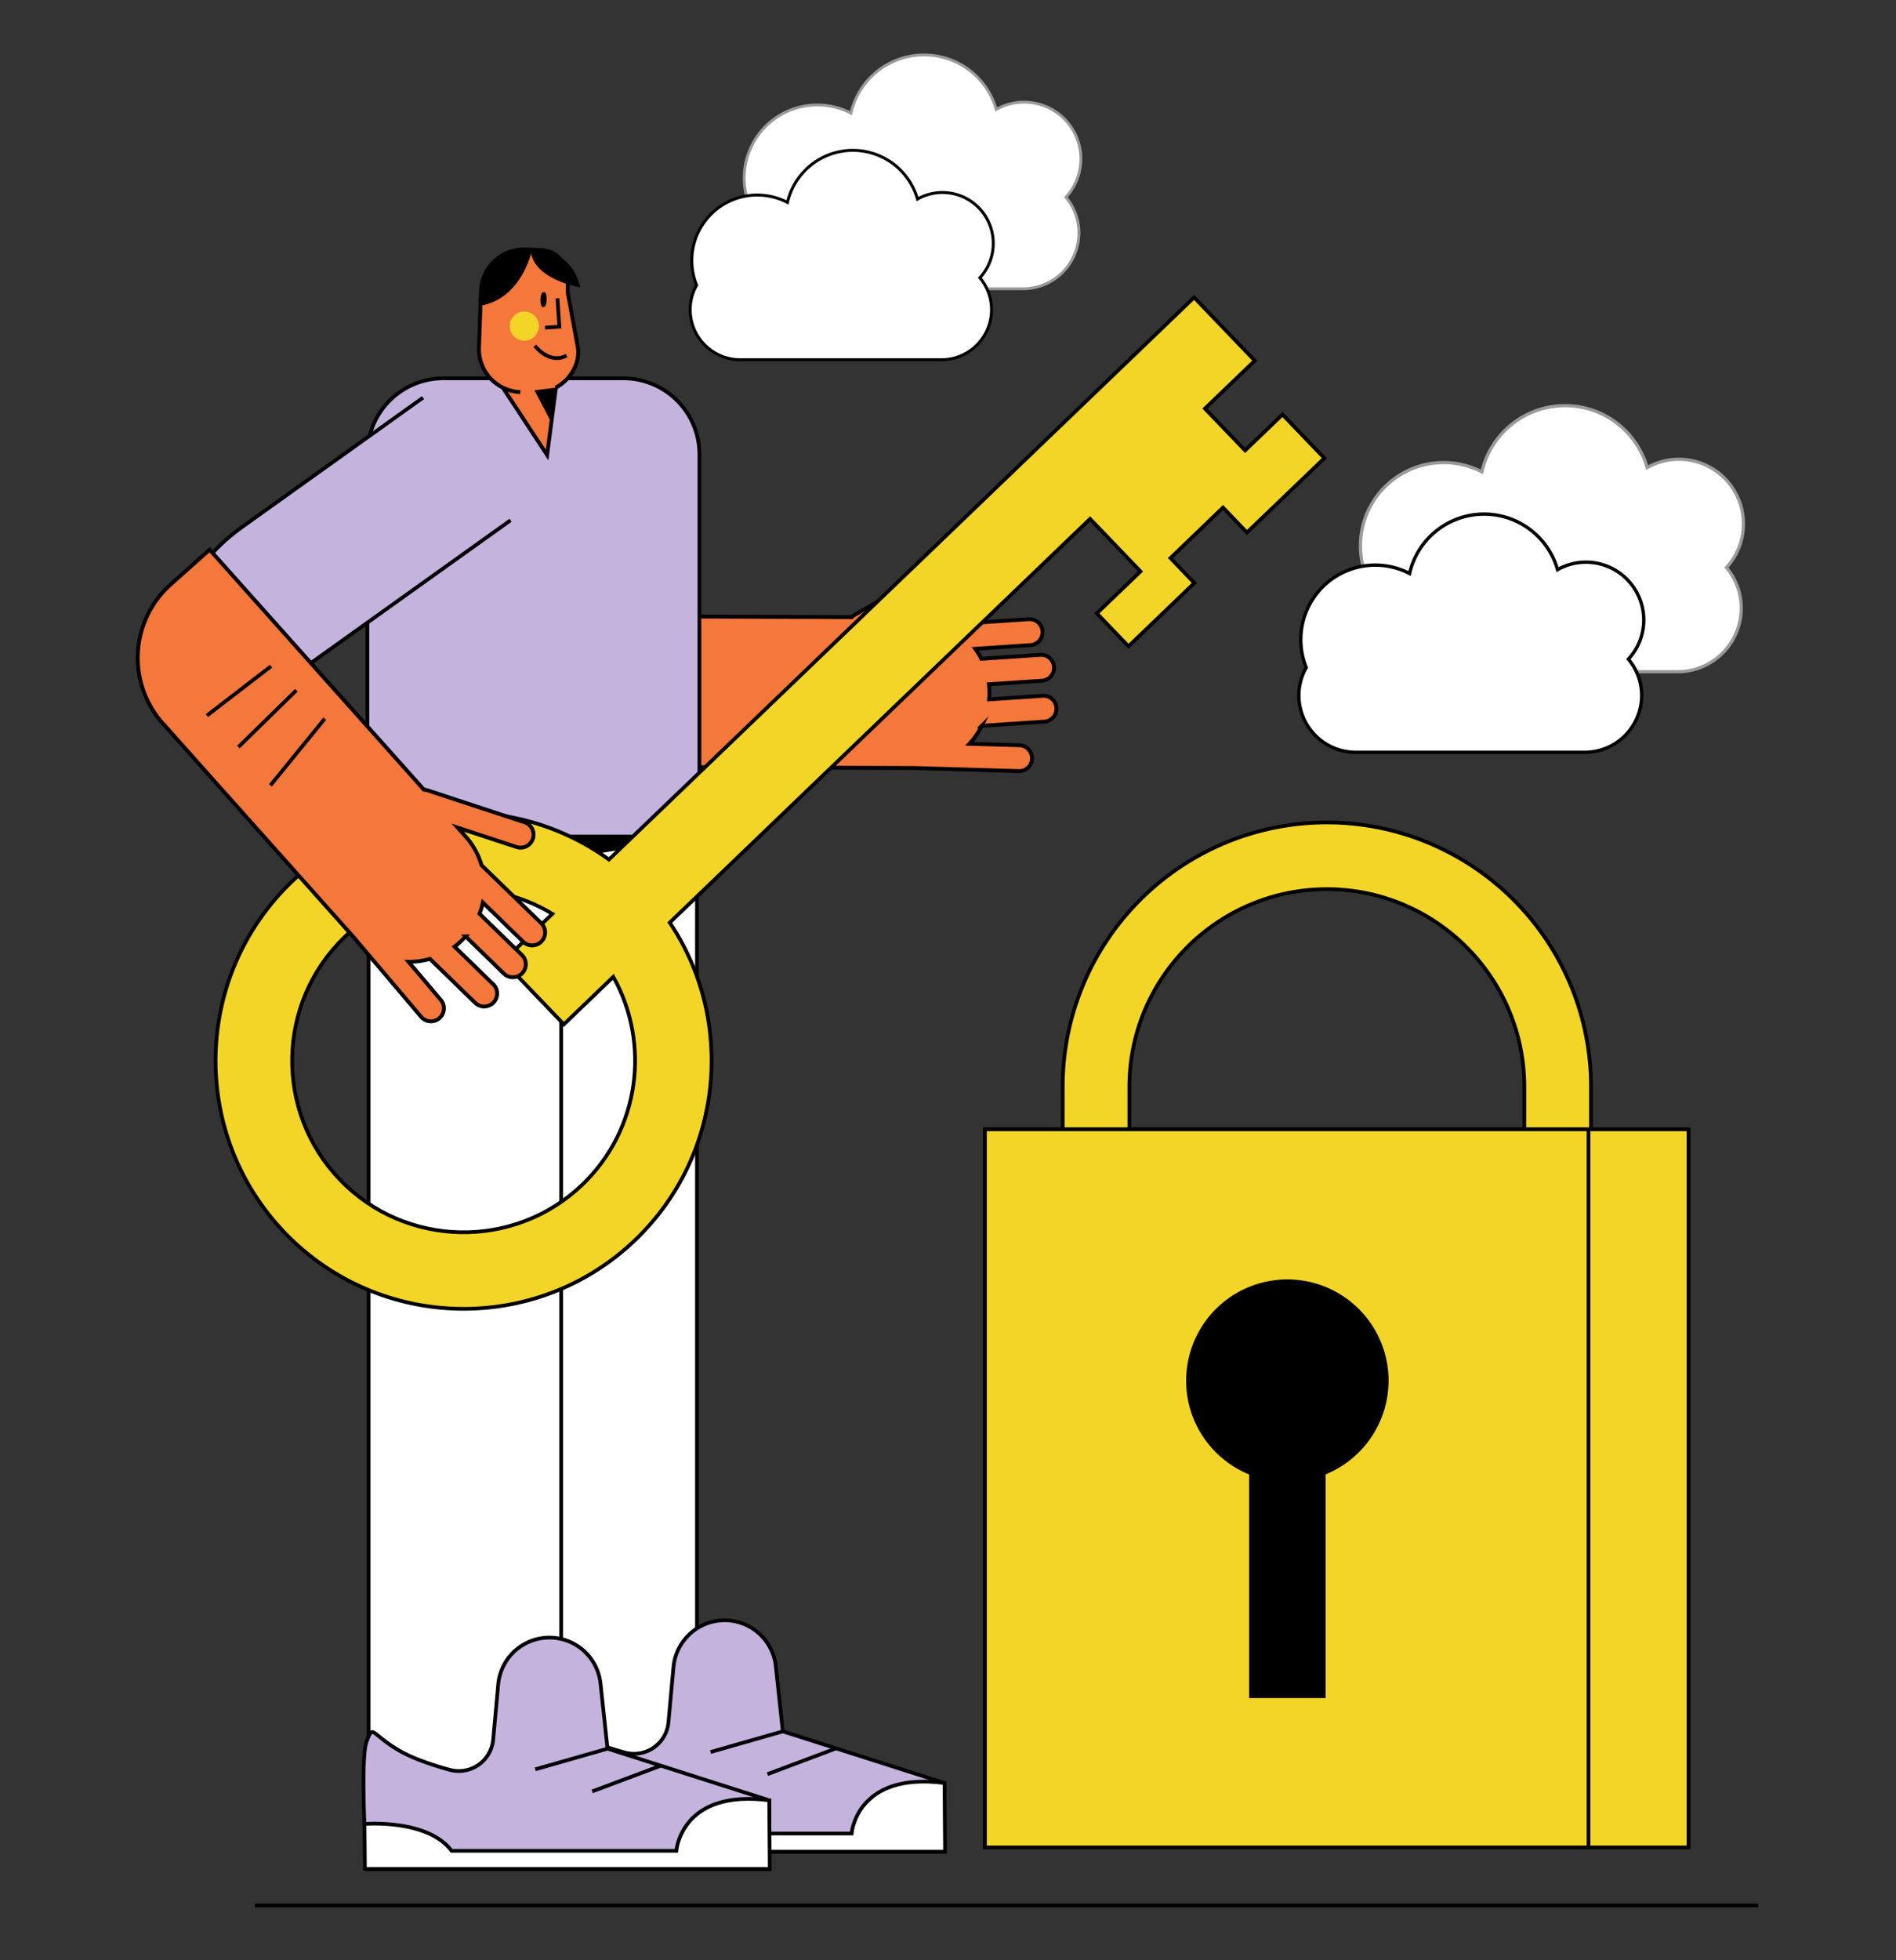 <svg id="Capa_1" data-name="Capa 1" xmlns="http://www.w3.org/2000/svg" viewBox="0 0 1536.11 1587.4"><rect x="0" y="0" width="1536.11" height="1587.4" fill="#333333" stroke="none"/><title>Mesa de trabajo 25</title><path d="M1289,1094H861V880a214,214,0,0,1,428,0Zm-374-54h320V880c0-88.23-71.78-160-160-160S915,791.72,915,880Z" fill="#f2d527" stroke="#000" stroke-miterlimit="10" stroke-width="3"/><path d="M833.56,620.86a10.44,10.44,0,0,1-8.18,3.54l-83-2.46c-.26,0-.51,0-.76-.06h-1.24l-231.69-.82a79.56,79.56,0,0,1-79.27-79.84l.14-42.44,260.55.92a10.1,10.1,0,0,1,2.27-1.75l72-41.26a10.5,10.5,0,0,1,10.44,18.22l-43.51,24.93,9.49,0a60.77,60.77,0,0,1,26.09,6l66.54-4.46a10.5,10.5,0,1,1,1.41,21l-44.7,3a60.31,60.31,0,0,1,4.91,8.09l47.55-3.18a10.5,10.5,0,1,1,1.41,20.95l-42.81,2.87a63.26,63.26,0,0,1,.38,7.05c0,1.74-.09,3.46-.24,5.16l43.35-2.91a10.49,10.49,0,1,1,1.41,20.94l-50.71,3.4a60.45,60.45,0,0,1-9.94,14.51l40.5,1.21a10.52,10.52,0,0,1,7.56,17.45Z" fill="#f4773c" stroke="#000" stroke-miterlimit="10" stroke-width="3.12"/><rect x="425.66" y="665.84" width="139" height="807.5" fill="#fff" stroke="#000" stroke-miterlimit="10" stroke-width="3"/><path d="M439.09,1499.55H765.22v-55.76l-131-41.82-5.69-52.76A41.62,41.62,0,0,0,582,1312.36h0a41.62,41.62,0,0,0-36.35,37.54l-4.08,44.71a28,28,0,0,1-35.28,24.49c-14-3.86-29.54-9.07-40.29-15.27-24.16-13.94-21.38-22.31-27-7.44S439.09,1499.55,439.09,1499.55Z" fill="#c3b3dd" stroke="#000" stroke-miterlimit="10" stroke-width="3"/><path d="M765.22,1443.79c-71.54-9.3-75.26,40.89-75.26,40.89H507.85c-19.52-26-70.54-21.76-70.54-21.76l.35,36.42h328Z" fill="#fff" stroke="#000" stroke-miterlimit="10" stroke-width="3"/><line x1="634.21" y1="1401.97" x2="575.68" y2="1418.7" fill="#fff" stroke="#000" stroke-miterlimit="10" stroke-width="3"/><line x1="676.95" y1="1415.91" x2="621.79" y2="1436.61" fill="#fff" stroke="#000" stroke-miterlimit="10" stroke-width="3"/><rect x="298.66" y="665.84" width="156" height="807.5" fill="#fff" stroke="#000" stroke-miterlimit="10" stroke-width="3"/><path d="M359.3,306.34H505A61.64,61.64,0,0,1,566.66,368V677.34a0,0,0,0,1,0,0h-269a0,0,0,0,1,0,0V368A61.64,61.64,0,0,1,359.3,306.34Z" fill="#c3b3dd" stroke="#000" stroke-miterlimit="10" stroke-width="3"/><polygon points="450.59 312.28 443.25 368.42 390.05 287.51 450.59 312.28" fill="#f4773c" stroke="#000" stroke-miterlimit="10" stroke-width="3.12"/><polygon points="423.6 298.2 446.46 341.65 450.31 309.63 423.6 298.2"/><path d="M421.55,317.48a34.83,34.83,0,0,1-33.48-35.94l1.63-46.07A34.83,34.83,0,0,1,425.64,202l11.29.4c19.09.68,23.7,15.23,23,34.32l8,43.19a28.25,28.25,0,0,1-.71,13.58,35,35,0,0,1-17.1,20.45" fill="#f4773c" stroke="#000" stroke-miterlimit="10" stroke-width="3.12"/><ellipse cx="440.36" cy="242.59" rx="4.6" ry="0.98" transform="translate(182.33 674.08) rotate(-87.97)" fill="#fff" stroke="#000" stroke-miterlimit="10" stroke-width="3"/><polyline points="451.66 241.54 453.2 264.56 441.53 265.34" fill="none" stroke="#000" stroke-miterlimit="10" stroke-width="3"/><path d="M430.93,202.83s-7.95,38.93-41.66,44.74l1-17.17S396.91,199,430.93,202.83Z"/><path d="M470.15,232.74s-38.12-6.19-40.22-29.93c0,0,12.07-.21,13.74.49S464.65,208.51,470.15,232.74Z"/><circle cx="424.79" cy="264.03" r="11.82" fill="#f2d527"/><path d="M433.34,280s11.47,15.41,25.74,7.91" fill="none" stroke="#000" stroke-miterlimit="10" stroke-width="3"/><path d="M297.09,1513.55H623.22v-55.76l-131-41.82-5.69-52.76A41.62,41.62,0,0,0,440,1326.36h0a41.62,41.62,0,0,0-36.35,37.54l-4.08,44.71a28,28,0,0,1-35.28,24.49c-14-3.86-29.54-9.07-40.29-15.27-24.16-13.94-21.38-22.31-27-7.44S297.09,1513.55,297.09,1513.55Z" fill="#c3b3dd" stroke="#000" stroke-miterlimit="10" stroke-width="3"/><path d="M623.22,1457.79c-71.54-9.3-75.26,40.89-75.26,40.89H365.85c-19.52-26-70.54-21.76-70.54-21.76l.35,36.42h328Z" fill="#fff" stroke="#000" stroke-miterlimit="10" stroke-width="3"/><line x1="492.21" y1="1415.97" x2="433.68" y2="1432.7" fill="#fff" stroke="#000" stroke-miterlimit="10" stroke-width="3"/><line x1="534.95" y1="1429.91" x2="479.79" y2="1450.61" fill="#fff" stroke="#000" stroke-miterlimit="10" stroke-width="3"/><line x1="206.5" y1="1542.95" x2="1424.5" y2="1542.95" fill="#fff" stroke="#000" stroke-miterlimit="10" stroke-width="3"/><polygon points="566.66 677.34 297.66 722.34 297.66 677.34 566.66 677.34"/><path d="M729.11,500s15,30-38,29" fill="none" stroke="#000" stroke-miterlimit="10" stroke-width="3"/><path d="M542.63,747.07,883.17,420.16,924,462.72l-35.35,33.94,25.63,26.69,53.38-51.25L948.3,451.9,990.86,411l19.39,20.2L1073,371l-33.93-35.35-30.3,29.09-32.55-33.9,40.4-38.79-49.17-51.22L493.34,696c-77.18-55.82-185.85-50.32-256.94,17.92-80,76.76-82.55,204.25-5.8,284.2s204.24,82.56,284.2,5.8C586.14,935.42,595.89,826.53,542.63,747.07ZM275.33,955.16c-53.08-55.29-51.28-143.45,4-196.53C325.65,714.17,395,708.22,447.53,740l-39.87,38.27,49.17,51.22L496.89,791c30.16,53.89,21.54,123.49-25,168.2C416.57,1012.26,328.41,1010.46,275.33,955.16Z" fill="#f2d527" stroke="#000" stroke-miterlimit="10" stroke-width="3"/><path d="M413.65,421.28,180.24,588.07l-28.69-40.14c-23.33-32.65-3.5-86.8,44.28-120.95L342.71,322" fill="#c3b3dd" stroke="#000" stroke-miterlimit="10" stroke-width="3"/><path d="M349.22,827a10.46,10.46,0,0,1-8.11-3.71L287.47,760a6.5,6.5,0,0,1-.46-.61c-.28-.3-.57-.6-.84-.91L131.83,585.66a79.54,79.54,0,0,1,6.35-112.32l31.66-28.26L343.41,639.41a9.87,9.87,0,0,1,2.81.52l78.84,25.94a10.5,10.5,0,1,1-6.57,20l-47.64-15.68,6.33,7.08a60.72,60.72,0,0,1,13,23.37L438,747.09a10.5,10.5,0,1,1-14.64,15l-32.12-31.23a60.36,60.36,0,0,1-2.73,9.05l34.16,33.23a10.5,10.5,0,1,1-14.63,15.06l-30.77-29.92a61.94,61.94,0,0,1-5,5c-1.3,1.15-2.63,2.25-4,3.27l31.16,30.29a10.5,10.5,0,1,1-14.64,15.05l-36.44-35.43A60.69,60.69,0,0,1,331,778.82l26.19,30.92A10.5,10.5,0,0,1,349.22,827Z" fill="#f4773c" stroke="#000" stroke-miterlimit="10" stroke-width="3.12"/><line x1="219.61" y1="539.45" x2="167.61" y2="579.45" fill="none" stroke="#000" stroke-miterlimit="10" stroke-width="3"/><line x1="240.11" y1="558.95" x2="193.11" y2="604.95" fill="none" stroke="#000" stroke-miterlimit="10" stroke-width="3"/><line x1="263.11" y1="581.95" x2="219.11" y2="635.95" fill="none" stroke="#000" stroke-miterlimit="10" stroke-width="3"/><rect x="798" y="914.45" width="570" height="581.5" fill="#f2d527" stroke="#000" stroke-miterlimit="10" stroke-width="3"/><rect x="798" y="914.45" width="489" height="581.5" fill="#f2d527" stroke="#000" stroke-miterlimit="10" stroke-width="3"/><path d="M1125,1118a82,82,0,1,0-113,75.92V1375h62V1193.87A82,82,0,0,0,1125,1118Z"/><path d="M1412.49,424.22a52.29,52.29,0,0,0-78-45.56,69.15,69.15,0,0,0-133.9,3.47,67.39,67.39,0,0,0-93.48,85.1,51,51,0,0,0-6.69,25.27h0a51.57,51.57,0,0,0,51.42,51.43h207.46a51.58,51.58,0,0,0,51.43-51.43h0a51.18,51.18,0,0,0-12-32.92A52.09,52.09,0,0,0,1412.49,424.22Z" fill="#fff" stroke="#9b9a9a" stroke-miterlimit="10" stroke-width="2.61"/><path d="M1331.75,502.08a46.83,46.83,0,0,0-69.85-40.8A61.91,61.91,0,0,0,1142,464.4a60.32,60.32,0,0,0-83.69,76.19,45.58,45.58,0,0,0-6,22.62h0a46.18,46.18,0,0,0,46,46h185.75a46.18,46.18,0,0,0,46-46h0a45.84,45.84,0,0,0-10.74-29.47A46.68,46.68,0,0,0,1331.75,502.08Z" fill="#fff" stroke="#000" stroke-miterlimit="10" stroke-width="2.72"/><path d="M875.69,128.62a46,46,0,0,0-68.57-40,60.78,60.78,0,0,0-117.69,3,59.23,59.23,0,0,0-82.16,74.8,44.87,44.87,0,0,0-5.88,22.21h0a45.33,45.33,0,0,0,45.2,45.2H828.93a45.33,45.33,0,0,0,45.2-45.2h0a44.92,44.92,0,0,0-10.55-28.93A45.81,45.81,0,0,0,875.69,128.62Z" fill="#fff" stroke="#9b9a9a" stroke-miterlimit="10" stroke-width="2.3"/><path d="M804.72,197.06a41.15,41.15,0,0,0-61.39-35.86A54.41,54.41,0,0,0,638,163.94a53,53,0,0,0-73.57,67,40.13,40.13,0,0,0-5.26,19.88h0a40.58,40.58,0,0,0,40.46,40.47H762.86a40.58,40.58,0,0,0,40.46-40.47h0a40.22,40.22,0,0,0-9.44-25.9A41,41,0,0,0,804.72,197.06Z" fill="#fff" stroke="#000" stroke-miterlimit="10" stroke-width="2.39"/></svg>